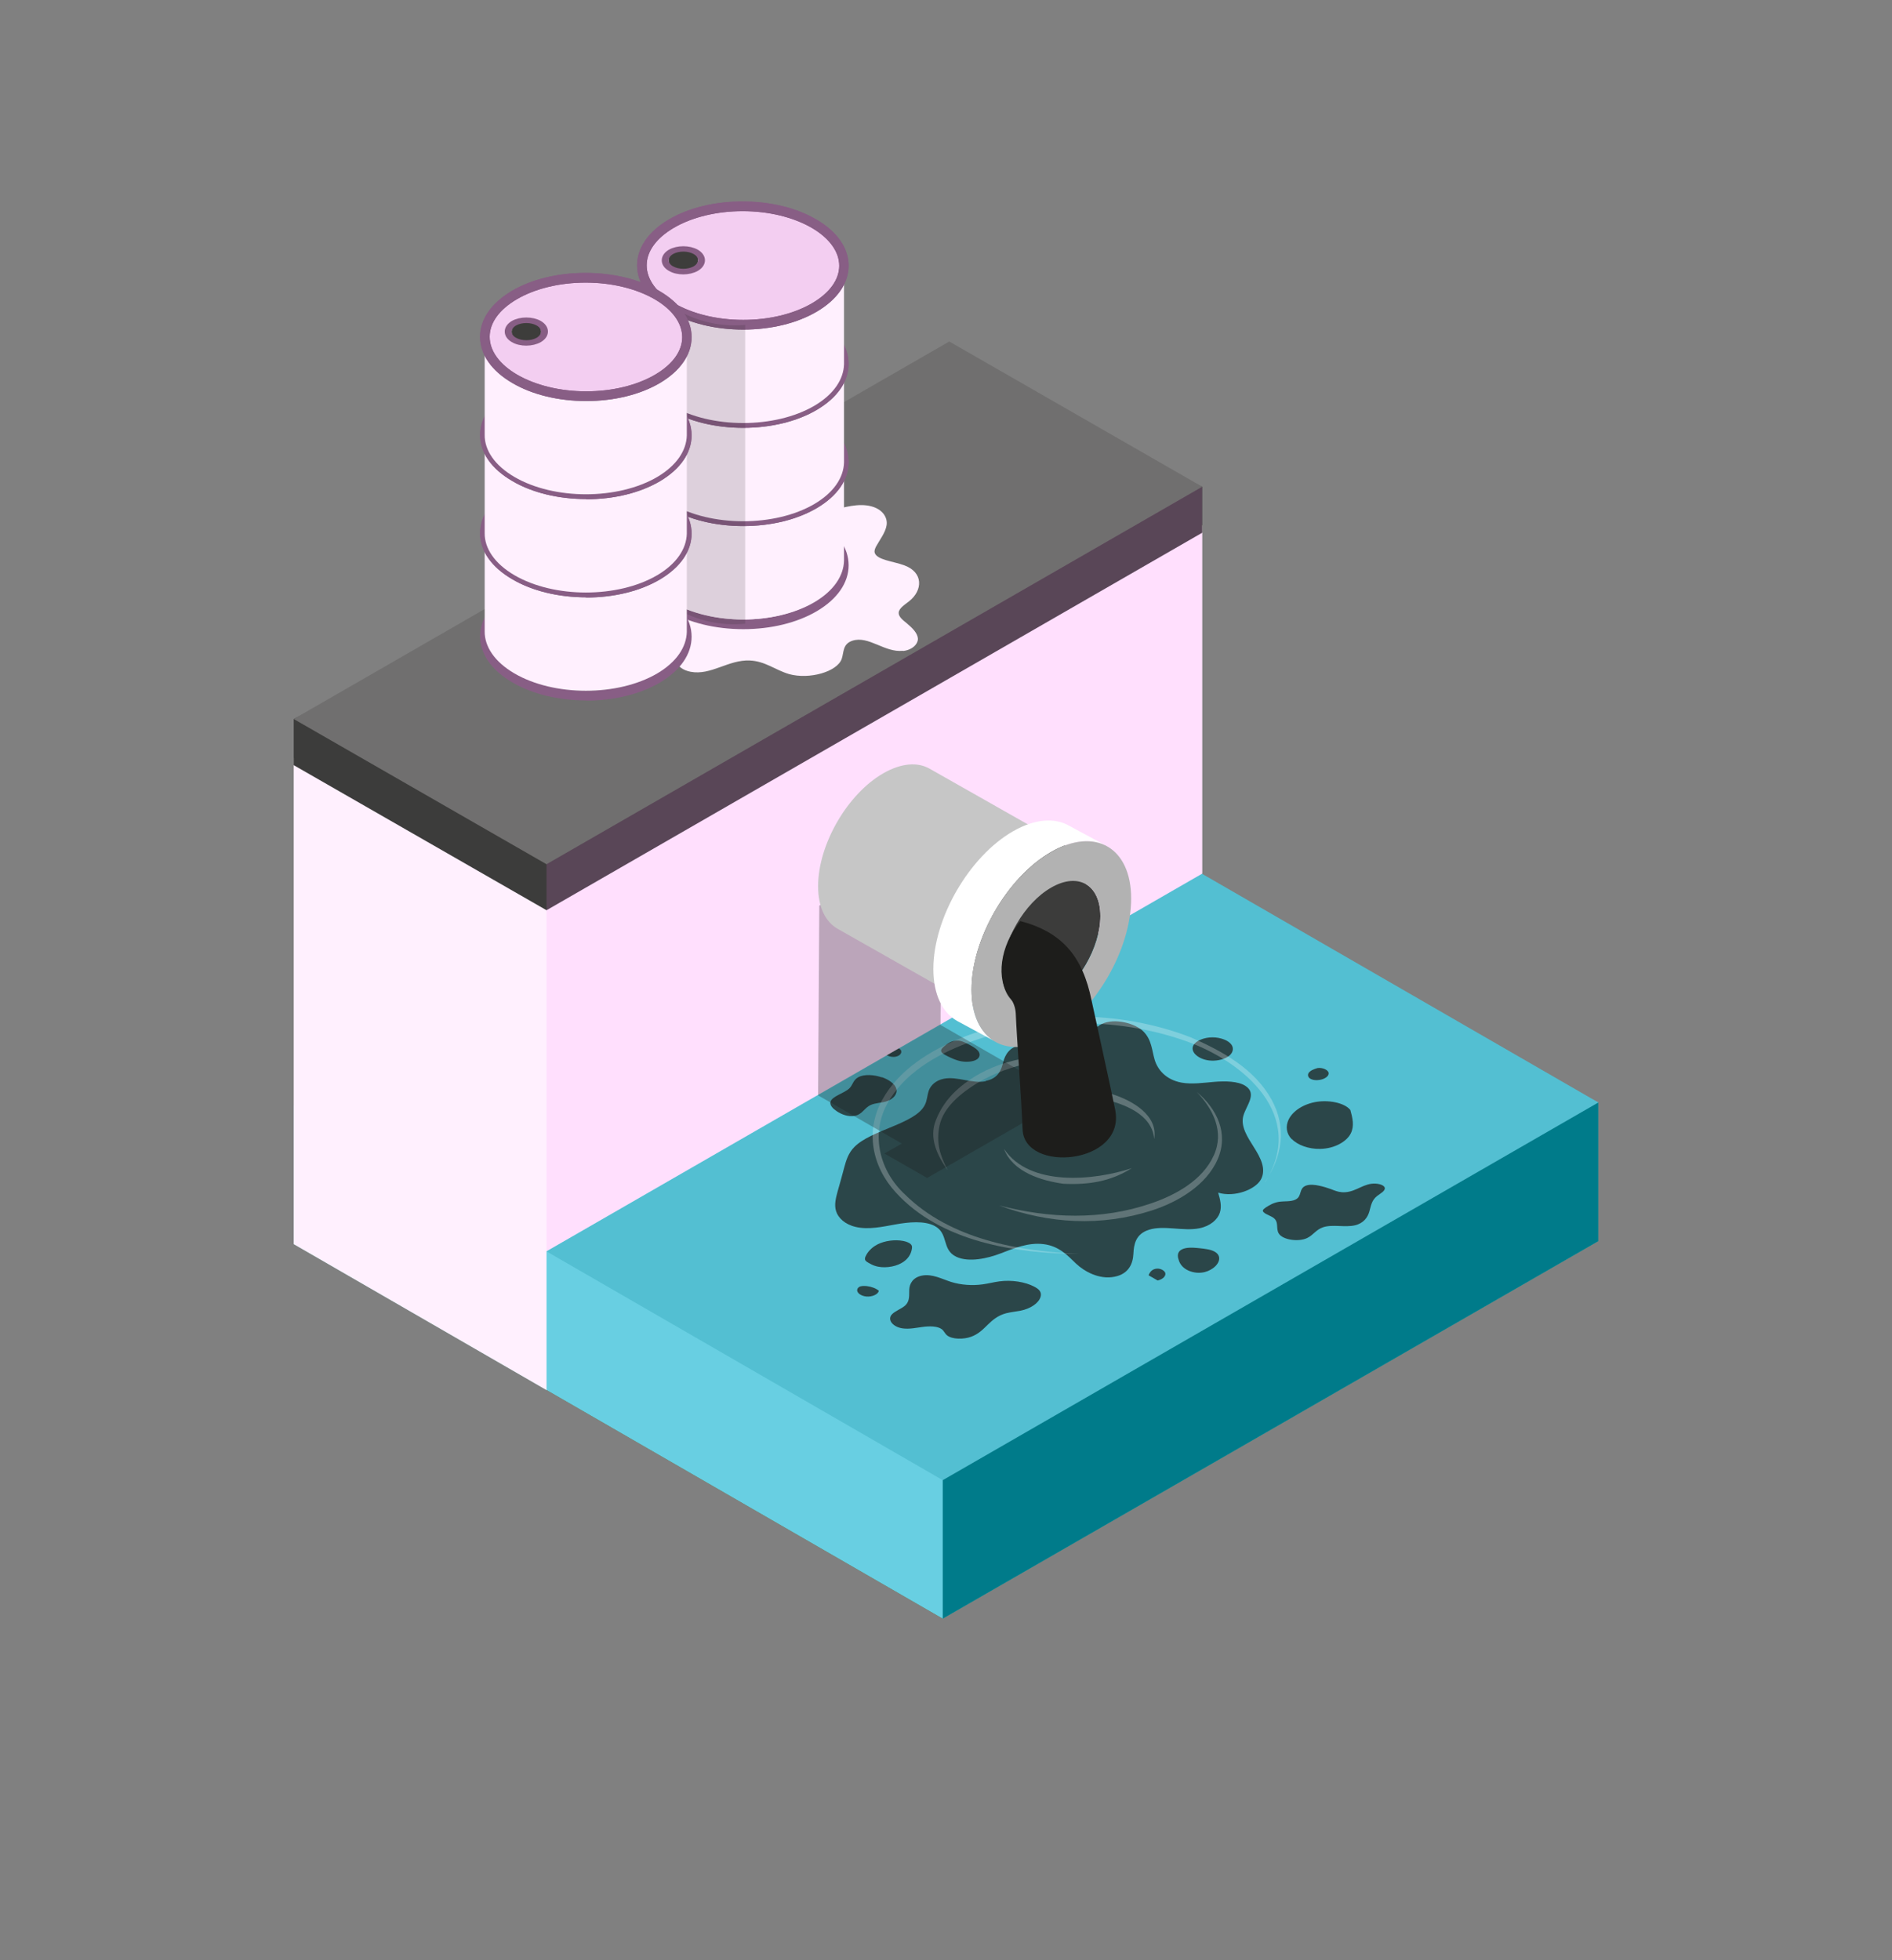 <svg width="554" height="574" viewBox="0 0 554 574" fill="none" xmlns="http://www.w3.org/2000/svg">
<rect x="0" y="0" width="554" height="574" fill="#808080" stroke="none"/>
<path d="M468 363.45L276.042 474L86 364.319V335.042L277.958 237.958L468 334.173V363.45Z" fill="#724600"/>
<path d="M468 334.174L276.042 444.723L86 335.042L277.958 224.493L468 334.174Z" fill="#83CE41"/>
<path d="M468 363.451L276.042 474L86 364.319V323.705L277.958 226.665L468 322.836V363.451Z" fill="#68CFE2"/>
<path d="M468 322.836L276.042 433.429L86 323.705L277.958 213.156L468 322.836Z" fill="#53BFD2"/>
<g opacity="0.75">
<path d="M288.715 316.494C292.285 315.799 293.244 313.236 293.723 311.108C294.245 308.979 295.595 306.373 299.253 305.982C304.697 305.374 308.485 310.239 313.885 309.631C317.151 309.24 318.675 307.068 319.198 305.157C319.72 303.246 320.025 301.074 322.595 299.857C326.383 298.033 332.48 299.64 334.875 302.116C337.27 304.592 337.27 307.546 338.098 310.326C338.925 313.106 341.277 316.147 345.936 317.015C349.028 317.58 352.381 317.059 355.56 316.798C358.783 316.538 362.484 316.581 364.662 317.971C368.233 320.273 364.879 323.748 364.052 326.789C363.225 329.916 365.315 333 367.187 335.998C369.06 338.951 370.802 342.209 369.278 345.25C367.754 348.291 361.526 350.723 356.692 349.246C357.259 351.201 357.825 353.199 357.171 355.154C356.518 357.108 354.428 359.02 351.205 359.671C346.502 360.627 340.841 358.716 336.443 360.106C332.436 361.365 332.001 364.536 331.87 367.186C331.74 369.836 330.651 373.05 326.296 373.876C321.811 374.744 317.5 372.312 315.061 370.01C312.622 367.664 310.14 364.884 305.567 364.319C301.039 363.754 296.814 365.579 292.939 367.056C289.106 368.533 283.707 369.705 280.092 368.055C275.607 365.97 277.915 361.235 273.647 358.976C270.686 357.413 266.026 357.847 262.238 358.542C258.405 359.237 254.268 360.149 250.567 359.28C247.388 358.542 245.428 356.631 244.819 354.676C244.209 352.721 244.775 350.723 245.298 348.768C245.951 346.466 246.604 344.164 247.214 341.818C247.78 339.777 248.389 337.648 250.175 335.867C255.096 330.829 267.942 329.135 270.773 323.618C271.513 322.228 271.47 320.708 271.992 319.274C272.558 317.841 273.952 316.364 276.347 315.886C280.31 315.104 284.621 317.406 288.584 316.624L288.715 316.494Z" fill="#1D1D1B"/>
<path d="M378.248 333.609C376.594 331.915 376.419 329.786 377.29 327.918C378.335 325.659 381.079 323.531 384.955 322.749C388.83 321.967 393.708 322.879 395.406 325.051C396.016 327.31 396.625 329.656 395.537 331.871C394.361 334.26 390.834 336.345 386.566 336.432C383.169 336.519 379.903 335.259 378.292 333.565L378.248 333.609Z" fill="#1D1D1B"/>
<path d="M349.507 305.982C350.335 304.679 352.643 303.767 355.038 303.767C357.433 303.767 359.741 304.679 360.612 305.939C361.309 306.981 361.047 308.284 359.872 309.197C358.696 310.109 356.693 310.673 354.733 310.587C351.031 310.456 348.244 307.98 349.507 305.982Z" fill="#1D1D1B"/>
<path d="M258.188 315.408C260.321 316.147 262.063 317.406 262.455 318.84C262.847 320.273 261.715 321.837 259.494 322.532C258.057 322.966 256.359 322.966 255.052 323.531C253.049 324.4 252.613 326.268 250.305 326.745C248.346 327.136 246.256 326.268 244.949 325.355C243.86 324.617 242.946 323.661 243.164 322.706C243.556 320.968 247.214 320.186 248.738 318.666C249.739 317.667 249.783 316.32 251.22 315.495C253.005 314.452 256.054 314.713 258.231 315.495L258.188 315.408Z" fill="#1D1D1B"/>
<path d="M275.563 307.676C275.563 307.242 275.998 306.807 276.434 306.416C277.392 305.591 278.698 304.635 280.484 304.722C281.529 304.766 282.356 305.2 283.184 305.591C284.36 306.199 285.579 306.807 286.276 307.589C287.016 308.371 287.103 309.414 286.145 310.152C285.143 310.89 283.184 311.064 281.616 310.804C280.005 310.543 278.698 309.891 277.436 309.283C276.565 308.849 275.563 308.328 275.563 307.676Z" fill="#1D1D1B"/>
<path d="M263.413 307.112C264.415 307.85 263.849 309.11 262.324 309.414C260.583 309.805 258.449 308.675 258.928 307.633C259.407 306.59 262.237 306.243 263.413 307.112Z" fill="#1D1D1B"/>
<path d="M383.953 316.016C382.995 315.625 382.777 314.757 383.213 314.149C383.692 313.497 384.693 313.063 385.782 312.759C387.306 312.541 388.961 313.323 389.048 314.235C389.135 315.148 387.872 316.016 386.348 316.234C385.521 316.364 384.606 316.32 383.953 316.016Z" fill="#1D1D1B"/>
<path d="M278.524 375.396C281.312 376.265 284.665 376.525 287.757 376.091C289.411 375.874 290.979 375.439 292.634 375.222C296.205 374.744 300.168 375.352 302.868 376.786C303.521 377.133 304.13 377.524 304.479 378.046C304.827 378.567 304.871 379.175 304.697 379.74C304.174 381.564 301.822 383.215 298.774 383.823C297.424 384.083 295.944 384.214 294.594 384.561C292.155 385.213 290.631 386.559 289.281 387.862C287.931 389.166 286.624 390.599 284.403 391.424C282.182 392.25 278.742 392.25 277.262 390.99C276.608 390.425 276.434 389.73 275.737 389.209C274.475 388.297 272.167 388.297 270.207 388.557C268.247 388.818 266.288 389.252 264.328 388.992C261.454 388.601 259.755 386.472 261.105 384.952C262.02 383.91 263.892 383.301 264.981 382.346C266.505 380.999 266.157 379.218 266.244 377.568C266.331 375.917 267.289 374.049 269.989 373.528C272.994 372.963 275.781 374.527 278.524 375.396Z" fill="#1D1D1B"/>
<path d="M265.373 363.624C266.026 363.841 266.592 364.145 266.854 364.536C267.071 364.841 267.071 365.231 267.028 365.579C266.81 367.186 265.896 368.837 263.849 369.923C261.802 371.052 258.536 371.486 256.141 370.661C255.444 370.444 254.878 370.096 254.312 369.792C253.92 369.575 253.572 369.358 253.397 369.054C253.136 368.663 253.31 368.229 253.484 367.838C254.181 366.361 255.575 364.884 257.796 364.015C260.017 363.146 263.065 362.886 265.417 363.624H265.373Z" fill="#1D1D1B"/>
<path d="M253.833 376.612C255.226 376.786 256.489 377.264 257.316 377.959C257.229 378.958 255.4 379.826 253.658 379.653C251.917 379.479 250.61 378.393 251.089 377.394C251.176 377.177 251.35 377.003 251.612 376.829C252.178 376.525 253.049 376.525 253.833 376.612Z" fill="#1D1D1B"/>
<path d="M351.075 365.492C352.686 365.666 354.428 365.84 355.604 366.491C357.868 367.707 357.128 370.01 355.124 371.4C354.254 372.008 353.165 372.529 351.815 372.659C350.029 372.876 348.113 372.312 346.981 371.486C345.805 370.661 345.283 369.619 345.021 368.576C344.76 367.62 344.804 366.535 346.023 365.883C347.329 365.188 349.333 365.318 351.075 365.492Z" fill="#1D1D1B"/>
<path d="M341.146 372.572C341.581 373.528 340.58 374.614 338.968 374.962C338.097 374.44 337.183 373.919 336.312 373.441C336.66 372.572 337.314 371.573 338.794 371.486C339.883 371.443 340.841 372.008 341.146 372.616V372.572Z" fill="#1D1D1B"/>
<path d="M369.8 354.415C369.888 354.111 370.279 353.851 370.628 353.59C371.673 352.895 372.892 352.2 374.416 351.939C376.028 351.679 377.987 351.939 379.294 351.288C381.384 350.332 380.165 347.986 382.473 347.161C383.605 346.77 385.042 346.944 386.261 347.205C387.481 347.465 388.613 347.813 389.702 348.204C390.703 348.595 391.705 349.029 392.924 349.116C394.536 349.246 396.103 348.725 397.41 348.117C398.716 347.552 399.979 346.857 401.547 346.64C403.158 346.423 405.161 346.857 405.466 347.769C405.727 348.725 404.203 349.463 403.201 350.245C401.547 351.548 401.416 353.286 400.937 354.85C400.458 356.457 399.326 358.194 396.756 358.802C393.839 359.497 390.181 358.455 387.437 359.367C385.347 360.062 384.607 361.626 382.734 362.538C380.165 363.754 375.592 363.059 374.46 361.235C373.502 359.715 374.591 357.847 372.849 356.587C371.717 355.805 369.496 355.284 369.8 354.285V354.415Z" fill="#1D1D1B"/>
</g>
<g opacity="0.25">
<path d="M293.984 336.432C296.553 343.208 304.871 345.728 311.359 346.64C318.675 346.988 325.12 346.032 331.391 342.079C320.461 345.684 301.518 347.639 293.984 336.432Z" fill="white"/>
<path d="M337.967 333.565C339.186 326.528 331.391 322.228 325.817 320.447C318.85 318.275 311.229 319.057 304.566 321.707C310.706 320.881 316.803 320.36 322.899 321.794C329.04 323.227 337.314 326.181 337.967 333.522V333.565Z" fill="white"/>
<path d="M292.634 353.025C307.222 358.368 322.377 359.237 337.27 354.459C344.935 351.983 353.252 347.074 356.562 339.429C359.828 331.871 356.344 324.704 350.422 319.752C355.212 324.747 358.565 331.437 355.429 338.3C352.12 345.641 344.238 349.941 336.965 352.417C322.42 357.369 307.396 356.804 292.677 353.025H292.634Z" fill="white"/>
<path d="M318.458 308.979C307.092 308.415 294.855 309.24 284.97 315.539C280.005 318.71 276.173 322.532 274.039 328.049C271.905 333.261 274.518 338.517 277.479 342.644C275.215 338.3 274.083 334.608 275.084 329.699C276.173 324.183 281.616 319.926 286.102 317.189C295.944 311.238 307.31 309.935 318.501 308.936L318.458 308.979Z" fill="white"/>
<path d="M370.41 346.119C375.461 338.604 376.855 330.134 372.282 321.924C367.274 312.932 357.912 307.807 348.767 303.81C327.907 295.644 302.258 295.557 281.486 303.941C272.384 307.589 263.239 313.236 258.362 322.011C253.267 331.176 255.313 341.514 262.237 349.116C275.476 363.711 297.337 367.056 316.019 367.186C298.208 366.448 278.219 362.842 265.025 349.811C257.665 343.035 254.878 332.436 259.668 323.444C264.458 314.453 274.039 308.892 283.315 305.417C303.259 297.903 326.862 297.729 346.981 304.766C364.618 310.934 382.56 326.832 370.453 346.162L370.41 346.119Z" fill="white"/>
</g>
<path d="M352.033 255.812L160.031 366.404V407.062L86 364.319V221.887L277.958 124.803L352.033 153.819V255.812Z" fill="#FFF0FE"/>
<path d="M352.033 153.82L160.031 264.369L86 221.887L277.958 111.337L352.033 153.82Z" fill="#83CE41"/>
<path d="M352.033 155.992L160.031 266.541L86 224.059V210.549L277.958 113.509L352.033 142.526V155.992Z" fill="#3C3C3B"/>
<path d="M352.033 142.526L160.031 253.075L86 210.549L277.958 100L352.033 142.526Z" fill="#706F6F"/>
<g style="mix-blend-mode:multiply" opacity="0.15">
<path d="M160.031 253.075V366.361L253.92 312.324L289.76 291.691L351.989 255.855V142.526L160.031 253.075Z" fill="#FF7EF6"/>
</g>
<path d="M276.042 474L468 363.451V322.836L276.042 433.429V474Z" fill="#007B8A"/>
<path opacity="0.3" d="M264.066 334.868L258.971 337.779L271.469 344.946L316.41 319.101L303.912 311.933L299.906 314.235L275.389 300.118L239.549 320.751L264.066 334.868Z" fill="#1D1D1B"/>
<path opacity="0.3" d="M239.897 265.194L239.549 320.751L275.389 300.118L275.737 244.561L239.897 265.194Z" fill="#1D1D1B"/>
<path d="M310.357 256.68L264.676 230.748C267.071 232.094 268.551 235.048 268.551 239.262C268.551 247.558 262.716 257.636 255.531 261.762C251.96 263.804 248.737 263.978 246.386 262.631L292.067 288.564C294.419 289.91 297.641 289.736 301.212 287.695C308.398 283.568 314.233 273.491 314.233 265.194C314.233 261.024 312.752 258.07 310.357 256.68Z" fill="#575756"/>
<path d="M312.361 247.862L272.21 225.101C268.726 223.103 263.979 223.407 258.71 226.404C248.128 232.442 239.549 247.298 239.549 259.504C239.549 265.672 241.726 269.972 245.254 271.97L285.405 294.732C281.877 292.734 279.7 288.39 279.7 282.265C279.7 270.059 288.279 255.203 298.861 249.166C304.13 246.168 308.877 245.908 312.361 247.862Z" fill="#C6C6C6"/>
<path d="M298.861 293.472C288.279 299.51 279.7 294.515 279.7 282.309C279.7 270.102 288.279 255.247 298.861 249.209C309.443 243.171 318.022 248.166 318.022 260.372C318.022 272.578 309.443 287.434 298.861 293.472Z" fill="#3C3C3B"/>
<path d="M317.934 258.852L306.743 252.814C309.399 254.335 311.01 257.592 311.01 262.197C311.01 271.362 304.565 282.482 296.64 287C292.72 289.259 289.149 289.476 286.537 287.955L297.728 293.993C300.341 295.47 303.912 295.253 307.831 293.038C315.757 288.52 322.202 277.4 322.202 268.235C322.202 263.63 320.547 260.372 317.934 258.852Z" fill="#3C3C3B"/>
<path d="M324.293 247.862L313.101 241.824C308.877 239.392 303.085 239.739 296.683 243.388C283.793 250.773 273.298 268.886 273.298 283.742C273.298 291.257 275.955 296.513 280.222 298.945L291.414 304.983C287.146 302.551 284.49 297.251 284.49 289.78C284.49 274.881 294.985 256.767 307.875 249.426C314.277 245.777 320.069 245.43 324.293 247.862Z" fill="white"/>
<path d="M307.832 303.463C294.942 310.847 284.447 304.723 284.447 289.823C284.447 274.924 294.942 256.811 307.832 249.47C320.722 242.085 331.217 248.21 331.217 263.109C331.217 278.008 320.722 296.122 307.832 303.463ZM293.461 284.698C293.461 293.863 299.906 297.599 307.832 293.081C315.758 288.564 322.203 277.444 322.203 268.278C322.203 259.113 315.758 255.334 307.832 259.895C299.906 264.412 293.461 275.576 293.461 284.741V284.698Z" fill="#B2B2B2"/>
<path d="M298.774 269.712C311.054 272.97 317.02 280.093 319.633 292.994C319.633 292.994 325.643 320.404 326.557 325.052C329.649 340.993 299.862 343.643 299.427 330.698C299.122 322.141 297.729 304.332 297.424 296.773C297.337 295.079 296.771 293.472 295.725 292.126C291.501 286.696 292.808 277.009 298.774 269.712Z" fill="#1D1D1B"/>
<g clip-path="url(#clip0_226_12483)">
<path d="M264.386 190.63C267.141 190.346 268.827 188.583 268.771 186.992C268.658 185.4 267.197 183.922 265.567 182.557C264.386 181.591 263.094 180.624 263.15 179.43C263.206 178.123 264.892 177.1 266.185 176.076C270.232 172.893 270.457 167.549 264.668 165.502C261.576 164.365 256.742 163.967 256.124 161.863C255.955 161.238 256.237 160.613 256.518 160.044C257.642 157.997 259.272 155.951 259.609 153.79C259.946 151.63 258.541 149.186 255.169 148.276C251.403 147.253 247.131 148.56 243.309 149.527C239.487 150.493 234.204 150.891 231.955 148.844C230.606 147.594 230.663 145.661 228.302 145.149C227.234 144.922 225.997 145.092 224.929 145.376C221.894 146.116 219.421 147.594 218.129 149.356C216.836 151.062 215.824 153.449 212.62 153.449C211.271 153.449 210.091 152.995 208.798 152.881C206.157 152.653 203.796 153.961 202.616 155.325C201.379 156.69 200.761 158.282 199.187 159.532C197.501 157.543 191.824 157.713 189.632 159.532C187.44 161.409 188.227 163.967 190.306 165.843C191.149 166.582 192.217 167.321 192.723 168.174C194.128 170.391 191.711 172.665 190.138 174.825C188.508 176.986 188.17 180.056 191.768 181.079C193.285 181.534 195.14 181.42 196.658 181.818C198.85 182.444 199.805 184.035 199.693 185.457C199.58 186.878 198.625 188.242 198.007 189.607C196.826 192.279 197.726 195.86 202.222 196.713C208.18 197.85 213.295 193.132 219.534 193.416C224.03 193.586 227.009 196.202 231.056 197.395C237.014 199.044 245.108 196.713 246.457 192.961C247.131 191.028 246.681 188.584 249.604 187.617C254.382 186.082 258.991 191.142 264.386 190.573V190.63Z" fill="#FFF0FE"/>
<path d="M217.631 184.238C209.481 184.238 201.78 182.362 195.991 178.951C189.921 175.426 186.548 170.593 186.548 165.42C186.548 160.303 189.865 155.528 195.822 152.003C201.612 148.592 209.256 146.716 217.406 146.716C225.556 146.716 233.256 148.592 239.045 152.003C245.116 155.528 248.488 160.36 248.488 165.534C248.488 170.65 245.172 175.426 239.214 178.951C233.425 182.362 225.78 184.238 217.631 184.238ZM217.462 149.558C209.818 149.558 202.623 151.321 197.284 154.448C192.169 157.461 189.359 161.327 189.359 165.42C189.359 169.513 192.225 173.493 197.396 176.506C202.792 179.633 209.986 181.395 217.631 181.395C225.275 181.395 232.469 179.633 237.809 176.506C242.923 173.493 245.734 169.627 245.734 165.534C245.734 161.44 242.867 157.461 237.696 154.448C232.3 151.321 225.106 149.558 217.462 149.558Z" fill="#885E85"/>
<path d="M247.139 135.402V164.169C247.026 168.604 244.16 172.981 238.483 176.335C226.961 183.101 208.244 183.101 196.665 176.335C190.82 172.924 187.897 168.433 187.953 163.999V135.232C188.01 139.723 190.932 144.158 196.778 147.569C208.356 154.334 227.073 154.334 238.596 147.569C244.329 144.214 247.195 139.78 247.195 135.402H247.139Z" fill="#FFF0FE"/>
<path d="M238.427 123.066C250.005 129.831 250.062 140.803 238.539 147.569C227.017 154.334 208.3 154.334 196.722 147.569C185.143 140.803 185.087 129.831 196.609 123.066C208.132 116.3 226.848 116.3 238.427 123.066Z" fill="#F3CEF1"/>
<path d="M217.631 154.049C209.481 154.049 201.78 152.173 195.991 148.762C189.921 145.238 186.548 140.405 186.548 135.232C186.548 130.115 189.865 125.34 195.822 121.815C201.612 118.404 209.256 116.528 217.406 116.528C225.556 116.528 233.256 118.404 239.045 121.815C245.116 125.34 248.488 130.172 248.488 135.345C248.488 140.462 245.172 145.238 239.214 148.762C233.425 152.173 225.78 154.049 217.631 154.049ZM217.462 119.37C209.818 119.37 202.623 121.133 197.284 124.259C192.169 127.272 189.359 131.138 189.359 135.232C189.359 139.382 192.225 143.305 197.396 146.318C202.792 149.445 209.986 151.207 217.631 151.207C225.275 151.207 232.469 149.445 237.809 146.318C242.923 143.305 245.734 139.439 245.734 135.345C245.734 131.252 242.867 127.272 237.696 124.259C232.3 121.133 225.106 119.37 217.462 119.37Z" fill="#885E85"/>
<path d="M217.631 154.049C209.481 154.049 201.78 152.173 195.991 148.762C189.921 145.238 186.548 140.405 186.548 135.232C186.548 130.115 189.865 125.34 195.822 121.815C201.612 118.404 209.256 116.528 217.406 116.528C225.556 116.528 233.256 118.404 239.045 121.815C245.116 125.34 248.488 130.172 248.488 135.345C248.488 140.462 245.172 145.238 239.214 148.762C233.425 152.173 225.78 154.049 217.631 154.049ZM217.462 119.37C209.818 119.37 202.623 121.133 197.284 124.259C192.169 127.272 189.359 131.138 189.359 135.232C189.359 139.382 192.225 143.305 197.396 146.318C202.792 149.445 209.986 151.207 217.631 151.207C225.275 151.207 232.469 149.445 237.809 146.318C242.923 143.305 245.734 139.439 245.734 135.345C245.734 131.252 242.867 127.272 237.696 124.259C232.3 121.133 225.106 119.37 217.462 119.37Z" fill="#885E85"/>
<path d="M247.139 106.636V135.402C247.026 139.837 244.16 144.214 238.483 147.569C226.961 154.334 208.244 154.334 196.665 147.569C190.82 144.158 187.897 139.666 187.953 135.232V106.465C188.01 110.956 190.932 115.391 196.778 118.802C208.356 125.567 227.073 125.567 238.596 118.802C244.329 115.448 247.195 111.013 247.195 106.636H247.139Z" fill="#FFF0FE"/>
<path d="M238.427 94.299C250.005 101.064 250.062 112.036 238.539 118.802C227.017 125.567 208.3 125.567 196.722 118.802C185.143 112.036 185.087 101.064 196.609 94.299C208.132 87.534 226.848 87.534 238.427 94.299Z" fill="#F3CEF1"/>
<path d="M217.631 125.283C209.481 125.283 201.78 123.407 195.991 119.996C189.921 116.471 186.548 111.639 186.548 106.465C186.548 101.348 189.865 96.573 195.822 93.048C201.612 89.637 209.256 87.761 217.406 87.761C225.556 87.761 233.256 89.637 239.045 93.048C245.116 96.573 248.488 101.405 248.488 106.579C248.488 111.695 245.172 116.471 239.214 119.996C233.425 123.407 225.78 125.283 217.631 125.283ZM217.462 90.604C209.818 90.604 202.623 92.366 197.284 95.493C192.169 98.506 189.359 102.372 189.359 106.465C189.359 110.558 192.225 114.538 197.396 117.551C202.792 120.678 209.986 122.44 217.631 122.44C225.275 122.44 232.469 120.678 237.809 117.551C242.923 114.538 245.734 110.672 245.734 106.579C245.734 102.485 242.867 98.506 237.696 95.493C232.3 92.366 225.106 90.604 217.462 90.604Z" fill="#885E85"/>
<path d="M217.631 125.283C209.481 125.283 201.78 123.407 195.991 119.996C189.921 116.471 186.548 111.639 186.548 106.465C186.548 101.348 189.865 96.573 195.822 93.048C201.612 89.637 209.256 87.761 217.406 87.761C225.556 87.761 233.256 89.637 239.045 93.048C245.116 96.573 248.488 101.405 248.488 106.579C248.488 111.695 245.172 116.471 239.214 119.996C233.425 123.407 225.78 125.283 217.631 125.283ZM217.462 90.604C209.818 90.604 202.623 92.366 197.284 95.493C192.169 98.506 189.359 102.372 189.359 106.465C189.359 110.558 192.225 114.538 197.396 117.551C202.792 120.678 209.986 122.44 217.631 122.44C225.275 122.44 232.469 120.678 237.809 117.551C242.923 114.538 245.734 110.672 245.734 106.579C245.734 102.485 242.867 98.506 237.696 95.493C232.3 92.366 225.106 90.604 217.462 90.604Z" fill="#885E85"/>
<path d="M247.139 77.869V106.636C247.026 111.07 244.16 115.448 238.483 118.802C226.961 125.567 208.244 125.567 196.665 118.802C190.82 115.391 187.897 110.899 187.953 106.465V77.698C188.01 82.189 190.932 86.624 196.778 90.035C208.356 96.8 227.073 96.8 238.596 90.035C244.329 86.681 247.195 82.246 247.195 77.869H247.139Z" fill="#FFF0FE"/>
<path d="M238.427 65.532C250.005 72.297 250.062 83.27 238.539 90.035C227.017 96.8 208.3 96.8 196.722 90.035C185.143 83.27 185.087 72.297 196.609 65.532C208.132 58.767 226.848 58.767 238.427 65.532Z" fill="#F3CEF1"/>
<path d="M217.631 96.516C209.481 96.516 201.78 94.64 195.991 91.229C189.921 87.704 186.548 82.872 186.548 77.698C186.548 72.582 189.865 67.806 195.822 64.281C201.612 60.87 209.256 58.994 217.406 58.994C225.556 58.994 233.256 60.87 239.045 64.281C245.116 67.806 248.488 72.638 248.488 77.812C248.488 82.929 245.172 87.704 239.214 91.229C233.425 94.64 225.78 96.516 217.631 96.516ZM217.462 61.837C209.818 61.837 202.623 63.599 197.284 66.726C192.169 69.739 189.359 73.605 189.359 77.698C189.359 81.791 192.225 85.771 197.396 88.784C202.792 91.911 209.986 93.674 217.631 93.674C225.275 93.674 232.469 91.911 237.809 88.784C242.923 85.771 245.734 81.905 245.734 77.812C245.734 73.719 242.867 69.739 237.696 66.726C232.3 63.599 225.106 61.837 217.462 61.837Z" fill="#885E85"/>
<path d="M217.631 96.516C209.481 96.516 201.78 94.64 195.991 91.229C189.921 87.704 186.548 82.872 186.548 77.698C186.548 72.582 189.865 67.806 195.822 64.281C201.612 60.87 209.256 58.994 217.406 58.994C225.556 58.994 233.256 60.87 239.045 64.281C245.116 67.806 248.488 72.638 248.488 77.812C248.488 82.929 245.172 87.704 239.214 91.229C233.425 94.64 225.78 96.516 217.631 96.516ZM217.462 61.837C209.818 61.837 202.623 63.599 197.284 66.726C192.169 69.739 189.359 73.605 189.359 77.698C189.359 81.791 192.225 85.771 197.396 88.784C202.792 91.911 209.986 93.674 217.631 93.674C225.275 93.674 232.469 91.911 237.809 88.784C242.923 85.771 245.734 81.905 245.734 77.812C245.734 73.719 242.867 69.739 237.696 66.726C232.3 63.599 225.106 61.837 217.462 61.837Z" fill="#885E85"/>
<path d="M203.86 74.003C205.94 75.254 205.94 77.186 203.86 78.437C201.78 79.631 198.408 79.688 196.328 78.437C194.249 77.243 194.249 75.254 196.328 74.003C198.408 72.809 201.78 72.809 203.86 74.003Z" fill="#F3CEF1"/>
<path d="M203.86 74.003C205.94 75.254 205.94 77.186 203.86 78.437C201.78 79.631 198.408 79.688 196.328 78.437C194.249 77.243 194.249 75.254 196.328 74.003C198.408 72.809 201.78 72.809 203.86 74.003Z" stroke="#885E85" stroke-width="2" stroke-miterlimit="10"/>
<path d="M203.129 74.401C204.816 75.367 204.816 76.959 203.129 77.983C201.443 78.949 198.745 78.949 197.059 77.983C195.373 77.016 195.373 75.424 197.059 74.401C198.745 73.434 201.443 73.434 203.129 74.401Z" fill="#3D3D3B"/>
<path opacity="0.15" d="M218.192 182.646C211.279 183.271 204.309 182.021 197.396 177.87V90.319C204.253 94.299 211.167 95.777 218.192 95.152V182.703V182.646Z" fill="#1E1E1C"/>
<path d="M171.653 205.102C163.504 205.102 155.803 203.226 150.014 199.815C143.944 196.29 140.571 191.458 140.571 186.341C140.571 181.225 143.887 176.449 149.845 172.924C155.635 169.513 163.279 167.637 171.429 167.637C179.579 167.637 187.279 169.513 193.068 172.924C199.138 176.449 202.511 181.282 202.511 186.455C202.511 191.572 199.195 196.347 193.237 199.872C187.448 203.283 179.803 205.159 171.653 205.159V205.102ZM171.485 170.423C163.841 170.423 156.646 172.185 151.307 175.312C146.192 178.325 143.382 182.191 143.382 186.284C143.382 190.378 146.248 194.357 151.419 197.37C156.815 200.497 164.009 202.26 171.653 202.26C179.298 202.26 186.492 200.497 191.832 197.37C196.946 194.357 199.757 190.491 199.757 186.398C199.757 182.305 196.89 178.325 191.719 175.312C186.323 172.185 179.129 170.423 171.485 170.423Z" fill="#885E85"/>
<path d="M201.106 156.267V185.034C200.993 189.468 198.127 193.846 192.45 197.2C180.928 203.965 162.211 203.965 150.632 197.2C144.787 193.789 141.864 189.298 141.92 184.863V156.096C141.976 160.588 144.899 165.022 150.745 168.433C162.323 175.198 181.04 175.198 192.562 168.433C198.295 165.079 201.162 160.645 201.162 156.267H201.106Z" fill="#FFF0FE"/>
<path d="M192.394 143.93C203.972 150.695 204.028 161.668 192.506 168.433C180.984 175.198 162.267 175.198 150.688 168.433C139.11 161.668 139.054 150.695 150.576 143.93C162.098 137.165 180.815 137.165 192.394 143.93Z" fill="#F3CEF1"/>
<path d="M171.653 174.914C163.504 174.914 155.803 173.038 150.014 169.627C143.944 166.102 140.571 161.327 140.571 156.153C140.571 151.036 143.887 146.261 149.845 142.736C155.635 139.325 163.279 137.449 171.429 137.449C179.579 137.449 187.279 139.325 193.068 142.736C199.138 146.261 202.511 151.093 202.511 156.267C202.511 161.383 199.195 166.159 193.237 169.684C187.448 173.095 179.803 174.971 171.653 174.971V174.914ZM171.485 140.235C163.841 140.235 156.646 141.997 151.307 145.124C146.192 148.137 143.382 152.003 143.382 156.096C143.382 160.246 146.248 164.169 151.419 167.182C156.815 170.309 164.009 172.071 171.653 172.071C179.298 172.071 186.492 170.309 191.832 167.182C196.946 164.169 199.757 160.303 199.757 156.21C199.757 152.117 196.89 148.137 191.719 145.124C186.323 141.997 179.129 140.235 171.485 140.235Z" fill="#885E85"/>
<path d="M171.653 174.914C163.504 174.914 155.803 173.038 150.014 169.627C143.944 166.102 140.571 161.327 140.571 156.153C140.571 151.036 143.887 146.261 149.845 142.736C155.635 139.325 163.279 137.449 171.429 137.449C179.579 137.449 187.279 139.325 193.068 142.736C199.138 146.261 202.511 151.093 202.511 156.267C202.511 161.383 199.195 166.159 193.237 169.684C187.448 173.095 179.803 174.971 171.653 174.971V174.914ZM171.485 140.235C163.841 140.235 156.646 141.997 151.307 145.124C146.192 148.137 143.382 152.003 143.382 156.096C143.382 160.246 146.248 164.169 151.419 167.182C156.815 170.309 164.009 172.071 171.653 172.071C179.298 172.071 186.492 170.309 191.832 167.182C196.946 164.169 199.757 160.303 199.757 156.21C199.757 152.117 196.89 148.137 191.719 145.124C186.323 141.997 179.129 140.235 171.485 140.235Z" fill="#885E85"/>
<path d="M201.106 127.5V156.267C200.993 160.701 198.127 165.079 192.45 168.433C180.928 175.198 162.211 175.198 150.632 168.433C144.787 165.022 141.864 160.531 141.92 156.096V127.33C141.976 131.821 144.899 136.255 150.745 139.666C162.323 146.432 181.04 146.432 192.562 139.666C198.295 136.312 201.162 131.878 201.162 127.5H201.106Z" fill="#FFF0FE"/>
<path d="M192.394 115.163C203.972 121.929 204.028 132.901 192.506 139.666C180.984 146.432 162.267 146.432 150.688 139.666C139.11 132.901 139.054 121.929 150.576 115.163C162.098 108.398 180.815 108.398 192.394 115.163Z" fill="#F3CEF1"/>
<path d="M171.653 146.147C163.504 146.147 155.803 144.271 150.014 140.86C143.944 137.335 140.571 132.56 140.571 127.386C140.571 122.27 143.887 117.494 149.845 113.97C155.635 110.558 163.279 108.682 171.429 108.682C179.579 108.682 187.279 110.558 193.068 113.97C199.138 117.494 202.511 122.327 202.511 127.5C202.511 132.617 199.195 137.392 193.237 140.917C187.448 144.328 179.803 146.204 171.653 146.204V146.147ZM171.485 111.468C163.841 111.468 156.646 113.23 151.307 116.357C146.192 119.37 143.382 123.236 143.382 127.33C143.382 131.423 146.248 135.403 151.419 138.416C156.815 141.542 164.009 143.305 171.653 143.305C179.298 143.305 186.492 141.542 191.832 138.416C196.946 135.403 199.757 131.537 199.757 127.443C199.757 123.35 196.89 119.37 191.719 116.357C186.323 113.23 179.129 111.468 171.485 111.468Z" fill="#885E85"/>
<path d="M171.653 146.147C163.504 146.147 155.803 144.271 150.014 140.86C143.944 137.335 140.571 132.56 140.571 127.386C140.571 122.27 143.887 117.494 149.845 113.97C155.635 110.558 163.279 108.682 171.429 108.682C179.579 108.682 187.279 110.558 193.068 113.97C199.138 117.494 202.511 122.327 202.511 127.5C202.511 132.617 199.195 137.392 193.237 140.917C187.448 144.328 179.803 146.204 171.653 146.204V146.147ZM171.485 111.468C163.841 111.468 156.646 113.23 151.307 116.357C146.192 119.37 143.382 123.236 143.382 127.33C143.382 131.423 146.248 135.403 151.419 138.416C156.815 141.542 164.009 143.305 171.653 143.305C179.298 143.305 186.492 141.542 191.832 138.416C196.946 135.403 199.757 131.537 199.757 127.443C199.757 123.35 196.89 119.37 191.719 116.357C186.323 113.23 179.129 111.468 171.485 111.468Z" fill="#885E85"/>
<path d="M201.106 98.733V127.5C200.993 131.934 198.127 136.312 192.45 139.666C180.928 146.432 162.211 146.432 150.632 139.666C144.787 136.255 141.864 131.764 141.92 127.33V98.563C141.976 103.054 144.899 107.488 150.745 110.899C162.323 117.665 181.04 117.665 192.562 110.899C198.295 107.545 201.162 103.111 201.162 98.733H201.106Z" fill="#FFF0FE"/>
<path d="M192.394 86.397C203.972 93.162 204.028 104.134 192.506 110.899C180.984 117.665 162.267 117.665 150.688 110.899C139.11 104.134 139.054 93.162 150.576 86.397C162.098 79.631 180.815 79.631 192.394 86.397Z" fill="#F3CEF1"/>
<path d="M171.653 117.437C163.504 117.437 155.803 115.561 150.014 112.15C143.944 108.625 140.571 103.793 140.571 98.62C140.571 93.503 143.887 88.728 149.845 85.203C155.635 81.792 163.279 79.915 171.429 79.915C179.579 79.915 187.279 81.792 193.068 85.203C199.138 88.728 202.511 93.56 202.511 98.733C202.511 103.85 199.195 108.625 193.237 112.15C187.448 115.561 179.803 117.437 171.653 117.437ZM171.485 82.758C163.841 82.758 156.646 84.52 151.307 87.647C146.192 90.66 143.382 94.526 143.382 98.62C143.382 102.713 146.248 106.693 151.419 109.706C156.815 112.832 164.009 114.595 171.653 114.595C179.298 114.595 186.492 112.832 191.832 109.706C196.946 106.693 199.757 102.827 199.757 98.733C199.757 94.64 196.89 90.66 191.719 87.647C186.323 84.52 179.129 82.758 171.485 82.758Z" fill="#885E85"/>
<path d="M171.653 117.437C163.504 117.437 155.803 115.561 150.014 112.15C143.944 108.625 140.571 103.793 140.571 98.62C140.571 93.503 143.887 88.728 149.845 85.203C155.635 81.792 163.279 79.915 171.429 79.915C179.579 79.915 187.279 81.792 193.068 85.203C199.138 88.728 202.511 93.56 202.511 98.733C202.511 103.85 199.195 108.625 193.237 112.15C187.448 115.561 179.803 117.437 171.653 117.437ZM171.485 82.758C163.841 82.758 156.646 84.52 151.307 87.647C146.192 90.66 143.382 94.526 143.382 98.62C143.382 102.713 146.248 106.693 151.419 109.706C156.815 112.832 164.009 114.595 171.653 114.595C179.298 114.595 186.492 112.832 191.832 109.706C196.946 106.693 199.757 102.827 199.757 98.733C199.757 94.64 196.89 90.66 191.719 87.647C186.323 84.52 179.129 82.758 171.485 82.758Z" fill="#885E85"/>
<path d="M157.883 94.867C159.963 96.118 159.963 98.051 157.883 99.302C155.803 100.496 152.431 100.552 150.351 99.302C148.272 98.108 148.272 96.118 150.351 94.867C152.431 93.674 155.803 93.674 157.883 94.867Z" fill="#F3CEF1"/>
<path d="M157.883 94.867C159.963 96.118 159.963 98.051 157.883 99.302C155.803 100.496 152.431 100.552 150.351 99.302C148.272 98.108 148.272 96.118 150.351 94.867C152.431 93.674 155.803 93.674 157.883 94.867Z" stroke="#885E85" stroke-width="2" stroke-miterlimit="10"/>
<path d="M157.152 95.322C158.839 96.289 158.839 97.881 157.152 98.904C155.466 99.87 152.768 99.87 151.082 98.904C149.396 97.937 149.396 96.346 151.082 95.322C152.768 94.356 155.466 94.356 157.152 95.322Z" fill="#3D3D3B"/>
</g>
<defs>
<clipPath id="clip0_226_12483">
<rect width="135.064" height="146.051" fill="white" transform="translate(140.571 59.051)"/>
</clipPath>
</defs>
</svg>
